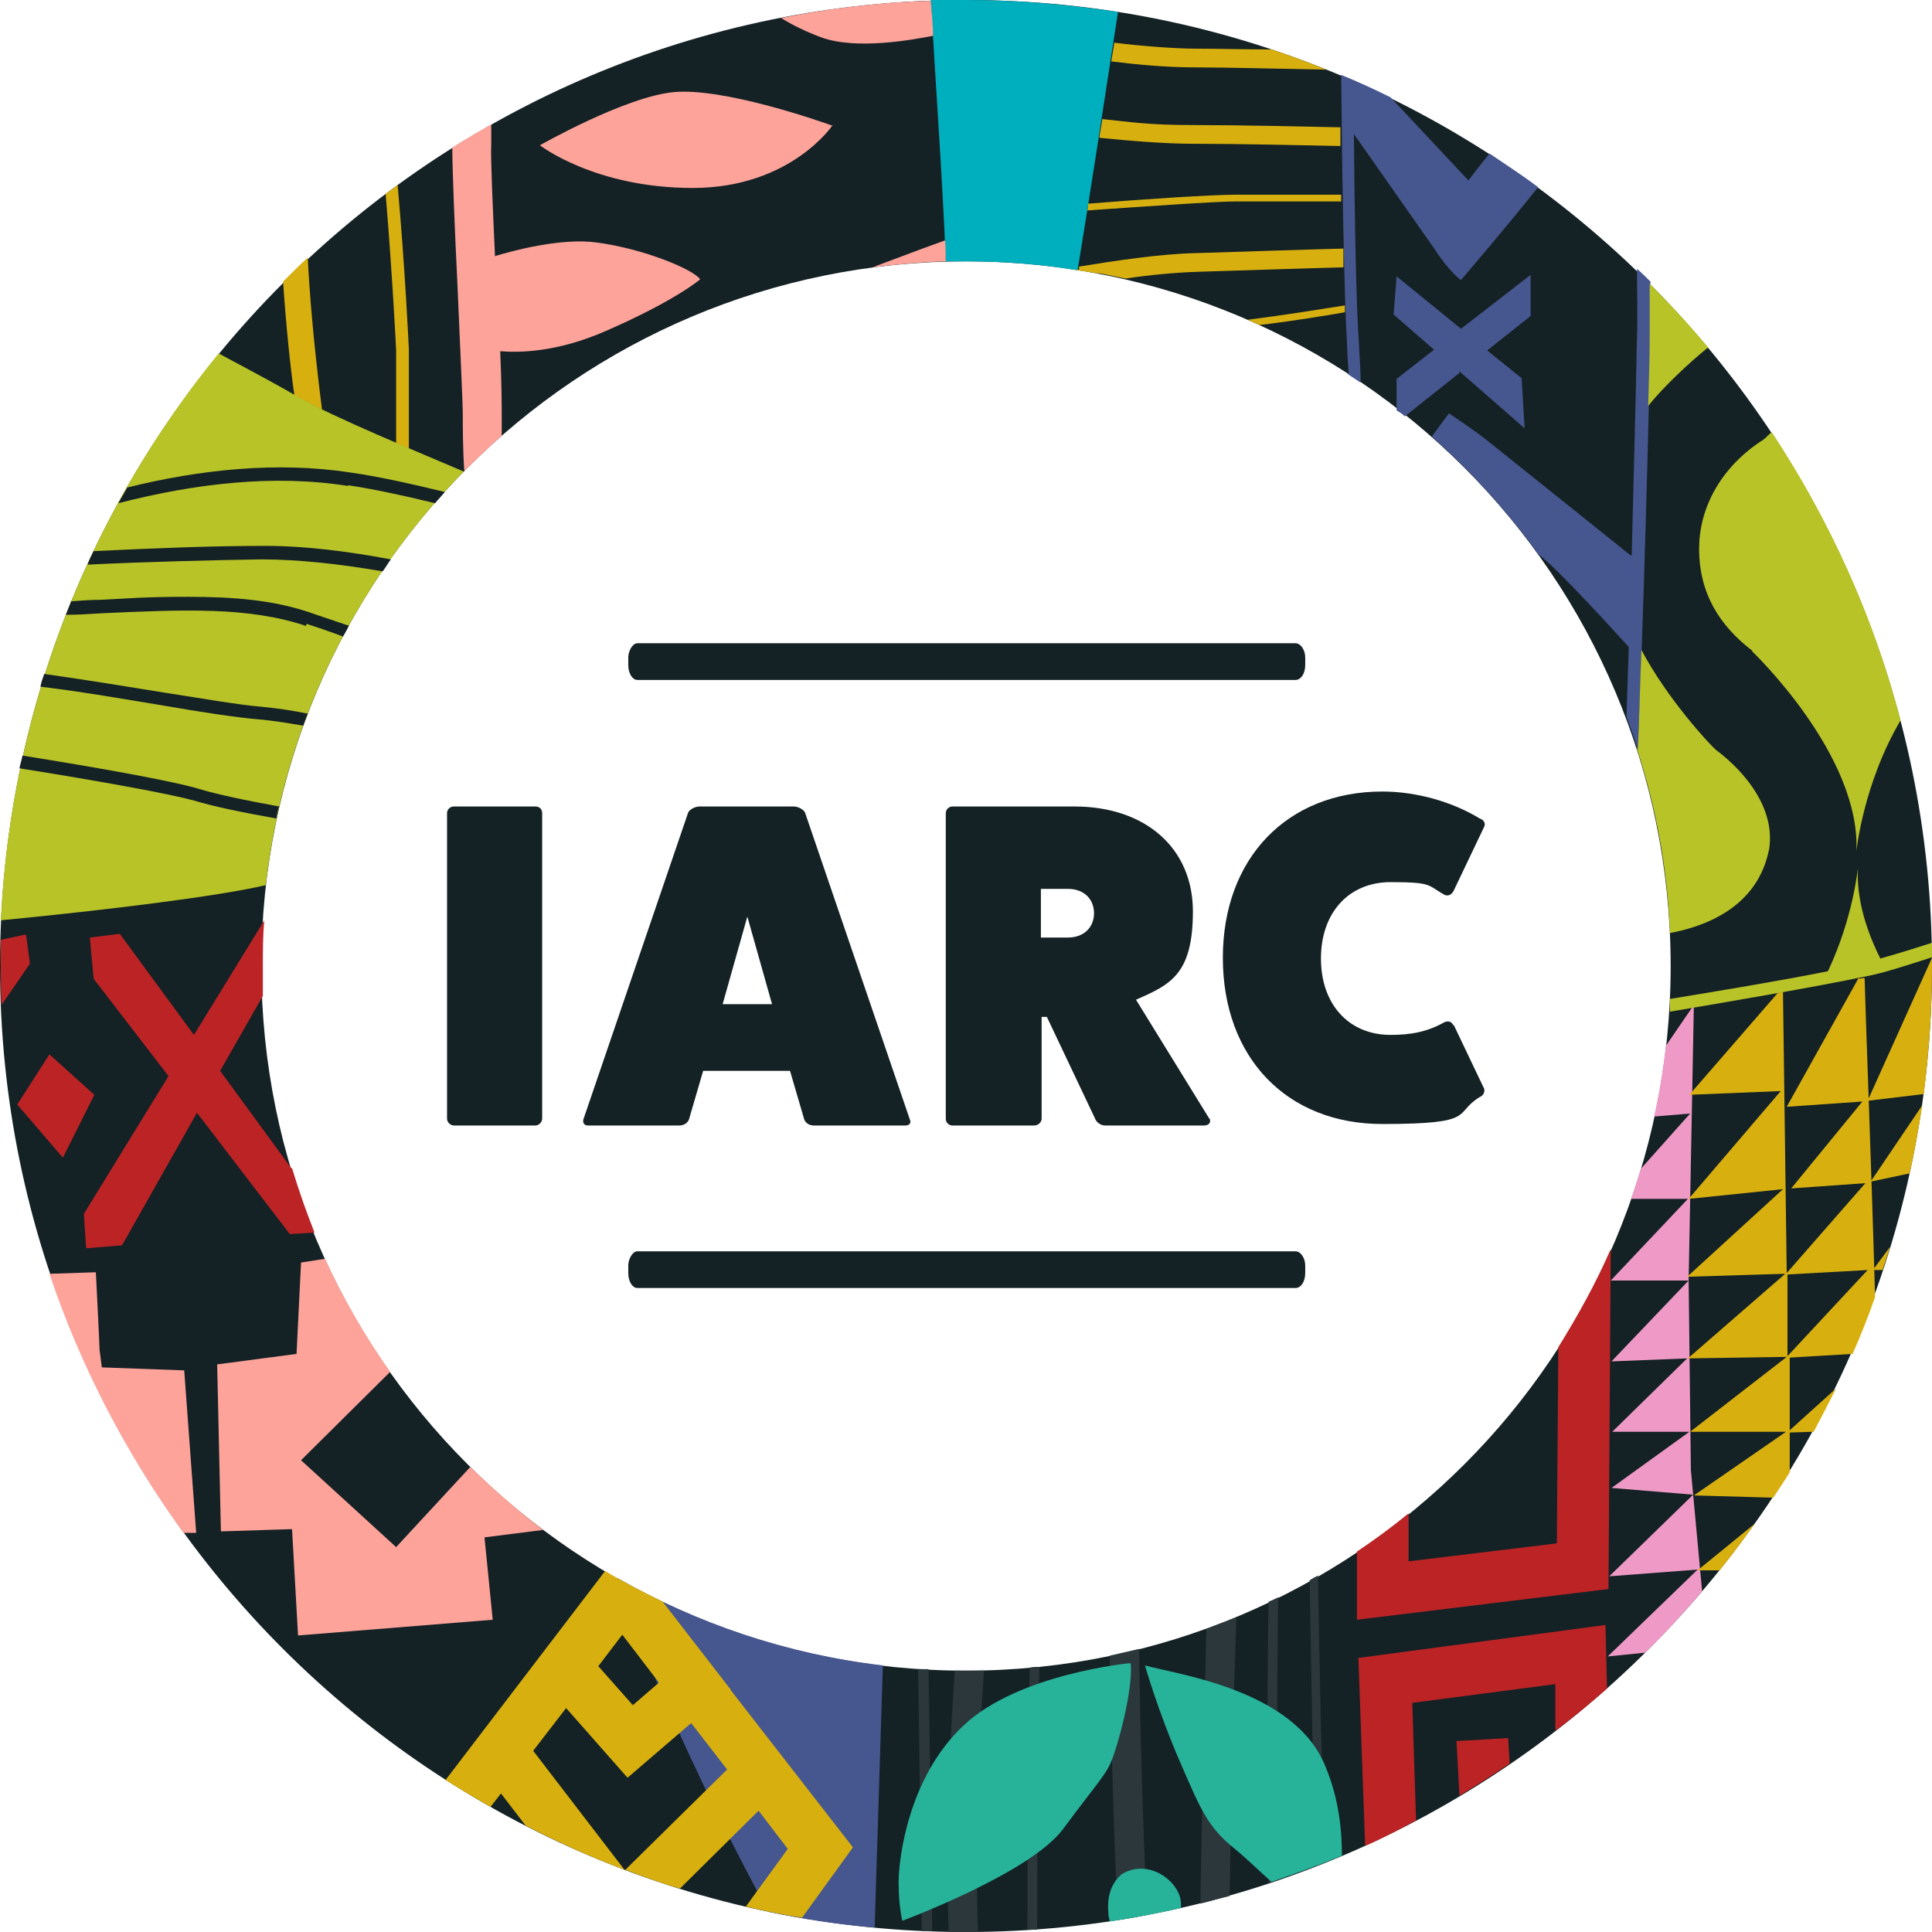 <?xml version="1.0" encoding="UTF-8"?>
<svg id="Layer_1" xmlns="http://www.w3.org/2000/svg" version="1.1" xmlns:xlink="http://www.w3.org/1999/xlink" viewBox="0 0 258 258">
  <!-- Generator: Adobe Illustrator 29.3.1, SVG Export Plug-In . SVG Version: 2.1.0 Build 151)  -->
  <defs>
    <style>
      .st0 {
        fill: #bb2325;
      }

      .st1 {
        fill: #46568e;
      }

      .st2 {
        fill: #00afbd;
      }

      .st3 {
        fill: #ef9ac6;
      }

      .st4 {
        fill: #142125;
      }

      .st5 {
        fill: #142125;
      }

      .st6 {
        fill: #27b39a;
      }

      .st7 {
        fill: #b8c327;
      }

      .st8 {
        fill: #fda39a;
      }

      .st9 {
        fill: #d7b00f;
      }

      .st10 {
        fill: #2b373b;
      }
    </style>
  </defs>
  <path class="st8" d="M72.1,19.4s11.4-6.5,17.9-7.1c6.5-.6,18.9,3.7,21.2,4.5,0,0-5.7,8.4-18.7,8.4s-20.4-5.7-20.4-5.7Z"/>
  <path class="st4" d="M129,0C57.8,0,0,57.8,0,129s57.8,129,129,129,129-57.8,129-129S200.2,0,129,0ZM129,223.1c-52,0-94.1-42.1-94.1-94.1s42.1-94.1,94.1-94.1,94.1,42.1,94.1,94.1-42.1,94.1-94.1,94.1Z"/>
  <g>
    <path class="st9" d="M52.9,46.7v12.5c.6.2,1.1.5,1.7.7h0v-13.2c0-.2-.5-10.8-1.5-22-.5.4-1.1.8-1.6,1.2.9,10.8,1.4,20.7,1.4,20.9Z"/>
    <path class="st9" d="M39.3,52.8c.1,0,.3.2.4.2.9.5,2.1,1.1,3.3,1.7-.3-2.4-1.5-11.8-1.9-20.3-1.1,1-2.2,2.1-3.3,3.2.4,5.9,1,11.7,1.5,15.1Z"/>
  </g>
  <g>
    <path class="st3" d="M222.5,139.5c-.4,3.3-.9,6.5-1.6,9.6l4.8-.4-6.6,7.4c-.4,1.3-.8,2.7-1.3,4h7.6l-10.3,10.9h10.4s.7-36.8.7-36.8l-3.7,5.4Z"/>
    <path class="st3" d="M225.8,196.3l-.3-25.3-10.3,10.8,10.1-.4-10,9.8h10.3l-10.4,7.5,10.9.9-11.2,10.9,11.8-.9-12,11.6,5-.5c2.7-2.6,5.2-5.4,7.6-8.2l-1.5-16.2Z"/>
  </g>
  <g>
    <path class="st10" d="M137.5,222.7c-.2,11.5-.3,23.1-.3,35,.4,0,.9,0,1.3,0,0-12,.1-23.6.3-35.1-.4,0-.9,0-1.3.1Z"/>
    <path class="st10" d="M131.4,223.1c-.8,0-1.6,0-2.4,0s-1,0-1.5,0c-.8,11.7-1.2,23.4-.8,34.9.8,0,1.5,0,2.3,0s1.1,0,1.6,0c-.4-11.5,0-23.2.8-34.9Z"/>
    <path class="st10" d="M122.6,222.9c.2,11.5.3,23.2.5,35,.5,0,1,0,1.4,0-.2-11.8-.3-23.4-.5-35-.5,0-1,0-1.5,0Z"/>
    <path class="st10" d="M148.2,221.1c.2,11.7.5,23.5,1.1,35.3,1.3-.2,2.6-.4,3.9-.7-.6-11.9-.9-23.7-1.1-35.5-1.3.3-2.6.6-3.9.9Z"/>
    <path class="st10" d="M174.9,211.1c.2,12.6.4,25.2.8,38.1.4-.2.8-.3,1.2-.5-.4-13-.7-25.7-.9-38.3-.4.2-.8.4-1.2.7Z"/>
    <path class="st10" d="M161.1,217.5c-.3,12.1-.6,24.3-.8,36.7,1.3-.3,2.6-.7,3.9-1,.2-12.6.5-25,.9-37.2-1.3.5-2.6,1-3.9,1.5Z"/>
    <path class="st10" d="M170.7,213.3c-.4.2-.8.4-1.3.6-.2,12.5-.2,24.8,0,37.6.4-.1.8-.3,1.3-.4-.2-12.8-.2-25.2,0-37.8Z"/>
  </g>
  <g>
    <path class="st0" d="M194.5,232.6l.4,7.2c2.3-1.4,4.5-2.8,6.7-4.3l-.2-3.4-6.9.4Z"/>
    <path class="st0" d="M181.4,221.4l.9,25.1c2.3-1,4.6-2.2,6.8-3.4l-.5-15.7,19.1-2.5v6.2c2.5-1.8,4.7-3.7,6.9-5.6l-.2-8.5-33,4.4Z"/>
    <path class="st0" d="M208.1,179.9l-.2,26.2-19.8,2.4v-6.4c-2.2,1.8-4.5,3.5-6.9,5.1v9.1s33.6-4.1,33.6-4.1l.3-45.4c-2,4.6-4.4,8.9-7,13.1Z"/>
  </g>
  <path class="st1" d="M82.4,210.8c4.1,12.3,12.1,29.6,20.2,44.5,4.7,1,9.4,1.7,14.2,2.1l1.1-35c-12.8-1.5-24.8-5.6-35.5-11.7Z"/>
  <g>
    <path class="st8" d="M13.6,182.6l-.3-2.3c0-.6-.5-10.4-.5-10.4l-6.2.2c4.2,12.5,10.3,24.1,17.9,34.6h1.7c0,0-1.6-21.7-1.6-21.7l-11-.4Z"/>
    <path class="st8" d="M72.5,204.3c-3.4-2.6-6.6-5.4-9.7-8.4l-9.9,10.7-12.7-11.6,11.9-11.8c-3.3-4.7-6.3-9.8-8.7-15.1l-3.2.5-.6,12.2-10.6,1.4.5,22.3,9.5-.3.8,14.2,26-2.1-1.1-11,7.9-1Z"/>
  </g>
  <g>
    <path class="st0" d="M3.4,124.8l-3.3.7c0,1.2,0,2.4,0,3.6,0,1.7,0,3.4.1,5.1l3.8-5.5-.5-3.8Z"/>
    <polygon class="st0" points="6.6 140.8 2.3 147.5 8.4 154.6 12.6 146.2 6.6 140.8"/>
    <path class="st0" d="M38.9,156l-9.5-13,5.7-10c0-1.3,0-2.7,0-4,0-2,0-4.1.2-6.1l-9.4,15.3-9.9-13.5-4,.5.5,5.5,10,13-11.3,18.4.3,4.6,4.8-.4,10-17.7,12.4,16.2,3.3-.2c-1.1-2.8-2.1-5.6-3-8.6Z"/>
  </g>
  <g>
    <path class="st1" d="M194.9,49.6l8.7,7.6-.4-6.7-4.6-3.7,5.8-4.6v-5.5l-9.3,7.2-8.6-7-.4,5.1,5.4,4.7-5,3.9v4.2c.5.3.8.5,1.1.8l7.3-5.8Z"/>
    <path class="st1" d="M217.8,74.2c-3.5-2.8-16.6-13.3-18.6-14.9-2.2-1.8-5.7-4.1-5.7-4.1,0,0-1,1.3-2.3,3.1,5.3,4.7,10.1,10,14.3,15.8,0,0,.2.1.3.2,2.9,2.4,9.7,9.9,11.7,12.1-.1,3.2-.2,6.4-.3,9.3.5,1.5,1.1,2.9,1.5,4.4.8-17.4,1.5-45.2,1.7-55,0-2.4,0-4.9,0-7.5-.6-.6-1.2-1.2-1.8-1.7,0,3.2.1,6.3,0,9.2-.1,5.5-.4,17-.7,29Z"/>
    <path class="st1" d="M179.9,49.9c.6.4,1.2.8,1.8,1.2,0-2.2-.2-3.9-.2-4.9-.4-5-.6-17.2-.7-28.3,3,4.3,9.2,13.1,10.8,15.4,2,3.1,3.5,4.1,3.5,4.1,0,0,6-7,10.3-12.4-2.1-1.6-4.3-3-6.5-4.5-1.7,2.1-2.8,3.6-2.8,3.6l-10.4-11.1c-2.2-1.1-4.4-2.1-6.6-3,.1,12.6.4,30,.8,36.3,0,.8.1,2,.2,3.6Z"/>
  </g>
  <g>
    <path class="st7" d="M234,87h0s14.5,13.8,13.9,26.7c0,0,.9-9,5.9-17.5-3.6-13.9-9.5-26.8-17.2-38.5-.4.3-.7.7-1.1,1-5.2,3.3-8.6,8.6-8.6,14.6s2.8,10.3,7.1,13.6Z"/>
    <path class="st7" d="M236.2,113.7c1-5.3-2.7-10.3-7.1-13.6-.8-.7-6.4-6.7-9.9-13.3-.2,4.8-.3,9.4-.5,13.4,0-.2-.1-.3-.2-.5,2.6,7.9,4.2,16.3,4.5,24.9,7.4-1.4,12-5.2,13.2-11Z"/>
    <path class="st7" d="M258,125.9c-4,1.3-6.9,2.1-6.9,2.1-1.9-3.8-3.2-8-3-12.1,0,0-.6,6.6-4,13.8-6.5,1.3-15,2.7-21.1,3.7,0,.6,0,1.1,0,1.7,7.7-1.3,19.4-3.3,26.1-4.7,2.2-.4,5.3-1.4,9-2.6,0-.6,0-1.3,0-1.9Z"/>
    <path class="st7" d="M220.3,45.3c0,2.2-.1,5.2-.2,8.9,2-2.5,5.5-5.8,8-7.8-2.5-3-5.1-5.8-7.8-8.5,0,2.6,0,5.1,0,7.5Z"/>
    <path class="st7" d="M219.5,37.1s0,0,0,0h0s0,0,0,0Z"/>
  </g>
  <g>
    <path class="st9" d="M229.8,209.5c1.6-2,3.1-4,4.5-6l-7.6,6.2h3Z"/>
    <path class="st9" d="M248.2,130.6l-9.6,17.2,10.1-.7-9.5,11.6,9.9-.7-10.5,12-.5-37.5c-.2,0-.5,0-.7.1l-11.8,13.6,12.2-.5-12.3,14.4,12.6-1.3-12.8,11.7,13.1-.4-13,11.3,13.2-.2-12.9,10h12.8l-12.3,8.5,10.6.3c.7-1.1,1.5-2.2,2.2-3.4v-5.3c0,0,3.2-.1,3.2-.1,1-1.9,2-3.8,3-5.8l-6.2,5.6v-9.7c-.1,0,8.4-.5,8.4-.5,1.1-2.5,2.1-5,3-7.6-.5-17.8-1.3-38.2-1.4-42.6-.2,0-.4,0-.6.1ZM238.7,181.1v-10.9c-.1,0,10.7-.6,10.7-.6l-10.7,11.5Z"/>
  </g>
  <path class="st2" d="M129,34.9c5.1,0,10.1.4,14.9,1.2,1.8-10.9,3.7-23.5,5.4-34.5-6.6-1-13.4-1.6-20.3-1.6s-3.1,0-4.7,0c.6,10.6,1.6,24.5,2,34.9.9,0,1.8,0,2.7,0Z"/>
  <g>
    <path class="st8" d="M126.3,35c0-.9,0-1.9-.1-2.9-.6.2-4.4,1.6-9.7,3.6,3.2-.4,6.5-.7,9.8-.8Z"/>
    <path class="st8" d="M124.6,4.8c0-1.6-.2-3.2-.3-4.7-6.8.2-13.5,1-20,2.3,1.6,1,3.5,1.9,5.4,2.6,4.7,1.7,12.2.3,14.8-.2Z"/>
    <path class="st8" d="M111.2,16.8c-2.2-.8-14.7-5.1-21.2-4.5s-17.9,7.1-17.9,7.1c0,0,7.3,5.7,20.4,5.7s18.7-8.4,18.7-8.4Z"/>
    <path class="st8" d="M61.8,55.3c0,1.6,0,4.7.2,7.6,1.6-1.6,3.3-3.2,5-4.7,0-1.1,0-2,0-2.7,0-1.1,0-4-.2-8.6,2.4.2,7.5.2,14.1-2.7,9.4-4.1,12.6-6.9,12.6-6.9-1-1.4-7.7-4.1-13.7-4.9-4.8-.7-11.4,1.1-13.7,1.8-.3-6.7-.6-13.2-.5-14.9,0-.5,0-1.4,0-2.7-1.7,1-3.5,2-5.2,3.1,0,2.8.3,10.5.7,18.6.3,7.2.7,15.5.7,17Z"/>
  </g>
  <path class="st7" d="M62,63c-6.3-2.7-17.3-7.2-22.2-10-2.2-1.3-6.1-3.4-10.6-5.8C12.2,68,1.5,94.2.1,122.9c14.4-1.4,29-3.2,35.4-4.7,2.4-21.4,12.1-40.6,26.4-55.2Z"/>
  <g>
    <path class="st5" d="M51.1,76.3c.4-.5.7-1.1,1.1-1.6-5.9-1.1-11.5-1.8-16.6-1.8s-.5,0-.7,0c-6.3,0-14.3.3-22.4.7-.3.6-.6,1.2-.8,1.8,8.4-.4,16.7-.6,23.2-.7,4.9,0,10.4.6,16.2,1.6Z"/>
    <path class="st5" d="M40.9,83.3c1.6.5,3.3,1.1,4.9,1.7.3-.5.6-1,.8-1.5,0,0-.1,0-.2,0-1.7-.6-3.3-1.1-5-1.7-5-1.7-10.3-2.1-16.3-2.1s-7.5.2-11.7.4c-1.3,0-2.6.1-3.9.2-.2.6-.5,1.2-.7,1.8,1.6,0,3.2-.1,4.7-.2,11-.5,19.7-.9,27.4,1.7Z"/>
    <path class="st5" d="M46.5,64.8c3.3.5,7.1,1.3,11.6,2.4.4-.5.9-1,1.3-1.5-4.9-1.2-9.1-2.1-12.6-2.6-9.8-1.5-20.1-.4-29.8,2-.4.7-.8,1.4-1.2,2.1,10.1-2.6,20.7-3.9,30.7-2.3Z"/>
    <path class="st5" d="M37.3,107.7c-4.4-.8-8.3-1.6-10.9-2.4-3.4-1-12.8-2.7-23.4-4.4-.1.6-.3,1.1-.4,1.7,10.7,1.7,20,3.4,23.3,4.3,2.6.8,6.5,1.6,11,2.4.1-.6.2-1.1.4-1.7Z"/>
    <path class="st5" d="M35,96.1c1.9.2,3.7.5,5.5.8.2-.6.4-1.1.6-1.6-2-.4-3.9-.7-6-.9-3.5-.3-7.9-1.1-13.1-1.9-5-.8-10.4-1.7-16.1-2.5-.2.6-.4,1.1-.5,1.7,5.8.7,11.4,1.7,16.3,2.5,5.2.9,9.7,1.6,13.2,1.9Z"/>
  </g>
  <g>
    <path class="st6" d="M150.9,222.1s-14.9,1.4-22.2,8.3c-7.4,6.9-8.7,17.8-8.7,21s.5,5.1.5,5.1c0,0,17.2-6.4,21.5-12.3,4.3-5.8,5.7-7.2,6.4-9,.8-1.8,2.9-9.4,2.6-13Z"/>
    <path class="st6" d="M149.7,250.4s-2,1.4-1.7,4.9c0,.5.1.9.2,1.3,3.2-.5,6.4-1.1,9.5-1.8,0-.2,0-.4,0-.6,0-2.8-4.3-6.3-8.1-3.8Z"/>
    <path class="st6" d="M152.9,222.4s1.7,6,4.6,12.7c2.9,6.7,3.8,8.9,7.4,11.8,1.7,1.4,3.3,3,4.9,4.4,3.2-1.1,6.3-2.2,9.4-3.5,0-3.4-.4-7.6-2.2-11.9-4.1-10.3-19.9-12.3-24.1-13.5Z"/>
  </g>
  <path class="st9" d="M97.6,225.6l-.2-.2-8.9-11.5c-2.6-1.3-5.2-2.6-7.7-4.1l-21.3,27.9c2,1.3,4,2.4,6,3.6l1.4-1.8,3.3,4.3c4.3,2.2,8.7,4.2,13.2,5.9l-12.2-15.9,4.4-5.7,8.2,9.3,8.5-7.3,4.8,6.2-13.6,13.4c2.4.9,4.8,1.8,7.3,2.5l10.5-10.4,3.9,5.1-5.6,7.7c2.5.6,5,1.1,7.5,1.5l6.8-9.4-16.4-21.1h0ZM84.5,227.7l-4.6-5.2,3.2-4.2,4.9,6.4-3.6,3.1Z"/>
  <g>
    <path class="st5" d="M72.4,108.6v40.8c0,.4-.4.9-.9.9h-10.9c-.4,0-.9-.4-.9-.9v-40.8c0-.5.4-.9.9-.9h10.9c.6,0,.9.4.9.9ZM121.5,149.5c.2.4,0,.8-.6.8h-12.2c-.6,0-1.1-.3-1.3-.8l-1.9-6.5h-11.6l-1.9,6.5c-.2.5-.7.8-1.3.8h-12.2c-.5,0-.7-.4-.6-.8l14-41c.2-.4.9-.8,1.5-.8h12.6c.6,0,1.3.4,1.5.8l14,41ZM103.1,134.1l-3.3-11.7-3.3,11.7h6.7ZM161.5,149.3c.3.6-.1,1-.7,1h-13.2c-.6,0-1.2-.4-1.4-1l-6.4-13.5h-.7v13.6c0,.4-.4.9-1,.9h-10.9c-.5,0-.9-.4-.9-.9v-40.8c0-.5.4-.9.9-.9h16.3c9.5,0,15.8,5.6,15.8,14s-3,9.8-7.6,11.8l9.8,15.9ZM146.1,122c0-2-1.4-3.3-3.5-3.3h-3.6v6.5h3.6c2.1,0,3.5-1.3,3.5-3.3ZM194.1,137c-.2-.6-.7-.7-1.2-.5-2.3,1.3-4.5,1.7-7.2,1.7-5.6,0-9.3-4.1-9.3-10.2s3.7-10.2,9.3-10.2,4.9.4,7.2,1.7c.5.2.9,0,1.2-.5l4.1-8.6c.2-.4,0-.9-.6-1.1-3.6-2.2-8.4-3.6-13-3.6-12.7,0-21.3,8.9-21.3,22.2s8.5,22.2,21.3,22.2,9.4-1.4,13-3.6c.5-.2.7-.7.6-1.1l-4.1-8.6Z"/>
    <path class="st5" d="M173,90.8h-87.9c-.6,0-1.2-.8-1.2-2v-1c0-.9.6-1.9,1.2-1.9h87.9c.7,0,1.3.9,1.3,1.9v1c0,1.2-.6,2-1.3,2Z"/>
    <path class="st5" d="M173,172h-87.9c-.6,0-1.2-.8-1.2-2v-1c0-.9.6-1.9,1.2-1.9h87.9c.7,0,1.3.9,1.3,1.9v1c0,1.2-.6,2-1.3,2Z"/>
  </g>
  <g>
    <path class="st9" d="M179,19.5c0-.8,0-1.7,0-2.5-4.8-.1-13.5-.3-19.6-.3s-8.3-.4-12.2-.8c-.1.8-.3,1.7-.4,2.5,4,.4,8.7.8,12.6.8,6.1,0,14.9.2,19.7.3Z"/>
    <path class="st9" d="M179.5,40.8c-3.2.5-8.1,1.3-12.9,1.9.5.2,1.1.5,1.6.7,4.3-.5,8.5-1.2,11.4-1.7,0-.3,0-.6,0-.9Z"/>
    <path class="st9" d="M179.3,33.2c-4.4.1-12.9.4-19.6.6-4.7.1-10.7,1-15.6,1.8,0,.1,0,.3,0,.4-.2,0-.4,0-.7,0,1,.2,2.1.3,3.1.5,0,0,.2,0,.3,0,1.2.2,2.4.5,3.5.7,3.3-.5,6.7-.8,9.5-.9,6.7-.2,15.2-.5,19.6-.6,0-.8,0-1.7,0-2.5Z"/>
    <path class="st9" d="M177.1,9.3c-2.4-1-4.9-1.9-7.3-2.7-3.6,0-7.2-.1-10.1-.1s-7.8-.4-10.9-.8c-.1.8-.3,1.7-.4,2.5,3.2.4,7.3.8,11.3.8s12.1.2,17.4.3Z"/>
    <path class="st9" d="M179.1,26.9c0-.3,0-.6,0-.9-4,0-11,0-14.1,0s-12.4.6-19.7,1.2c0,.3,0,.6-.1.9,7.3-.5,17.1-1.2,19.8-1.2s10.1,0,14.1,0Z"/>
  </g>
  <g>
    <path class="st9" d="M255,156.7c.7-3,1.2-6,1.7-9.1l-6.9,10.2,5.2-1.1Z"/>
    <path class="st9" d="M258,127.9l-8.6,19.1,7.5-.9c.7-5.6,1.1-11.3,1.1-17.1s0-.8,0-1.1h0Z"/>
    <path class="st9" d="M250.1,169.6h1.3c.3-1,.7-2,1-3.1l-2.3,3.1Z"/>
  </g>
</svg>